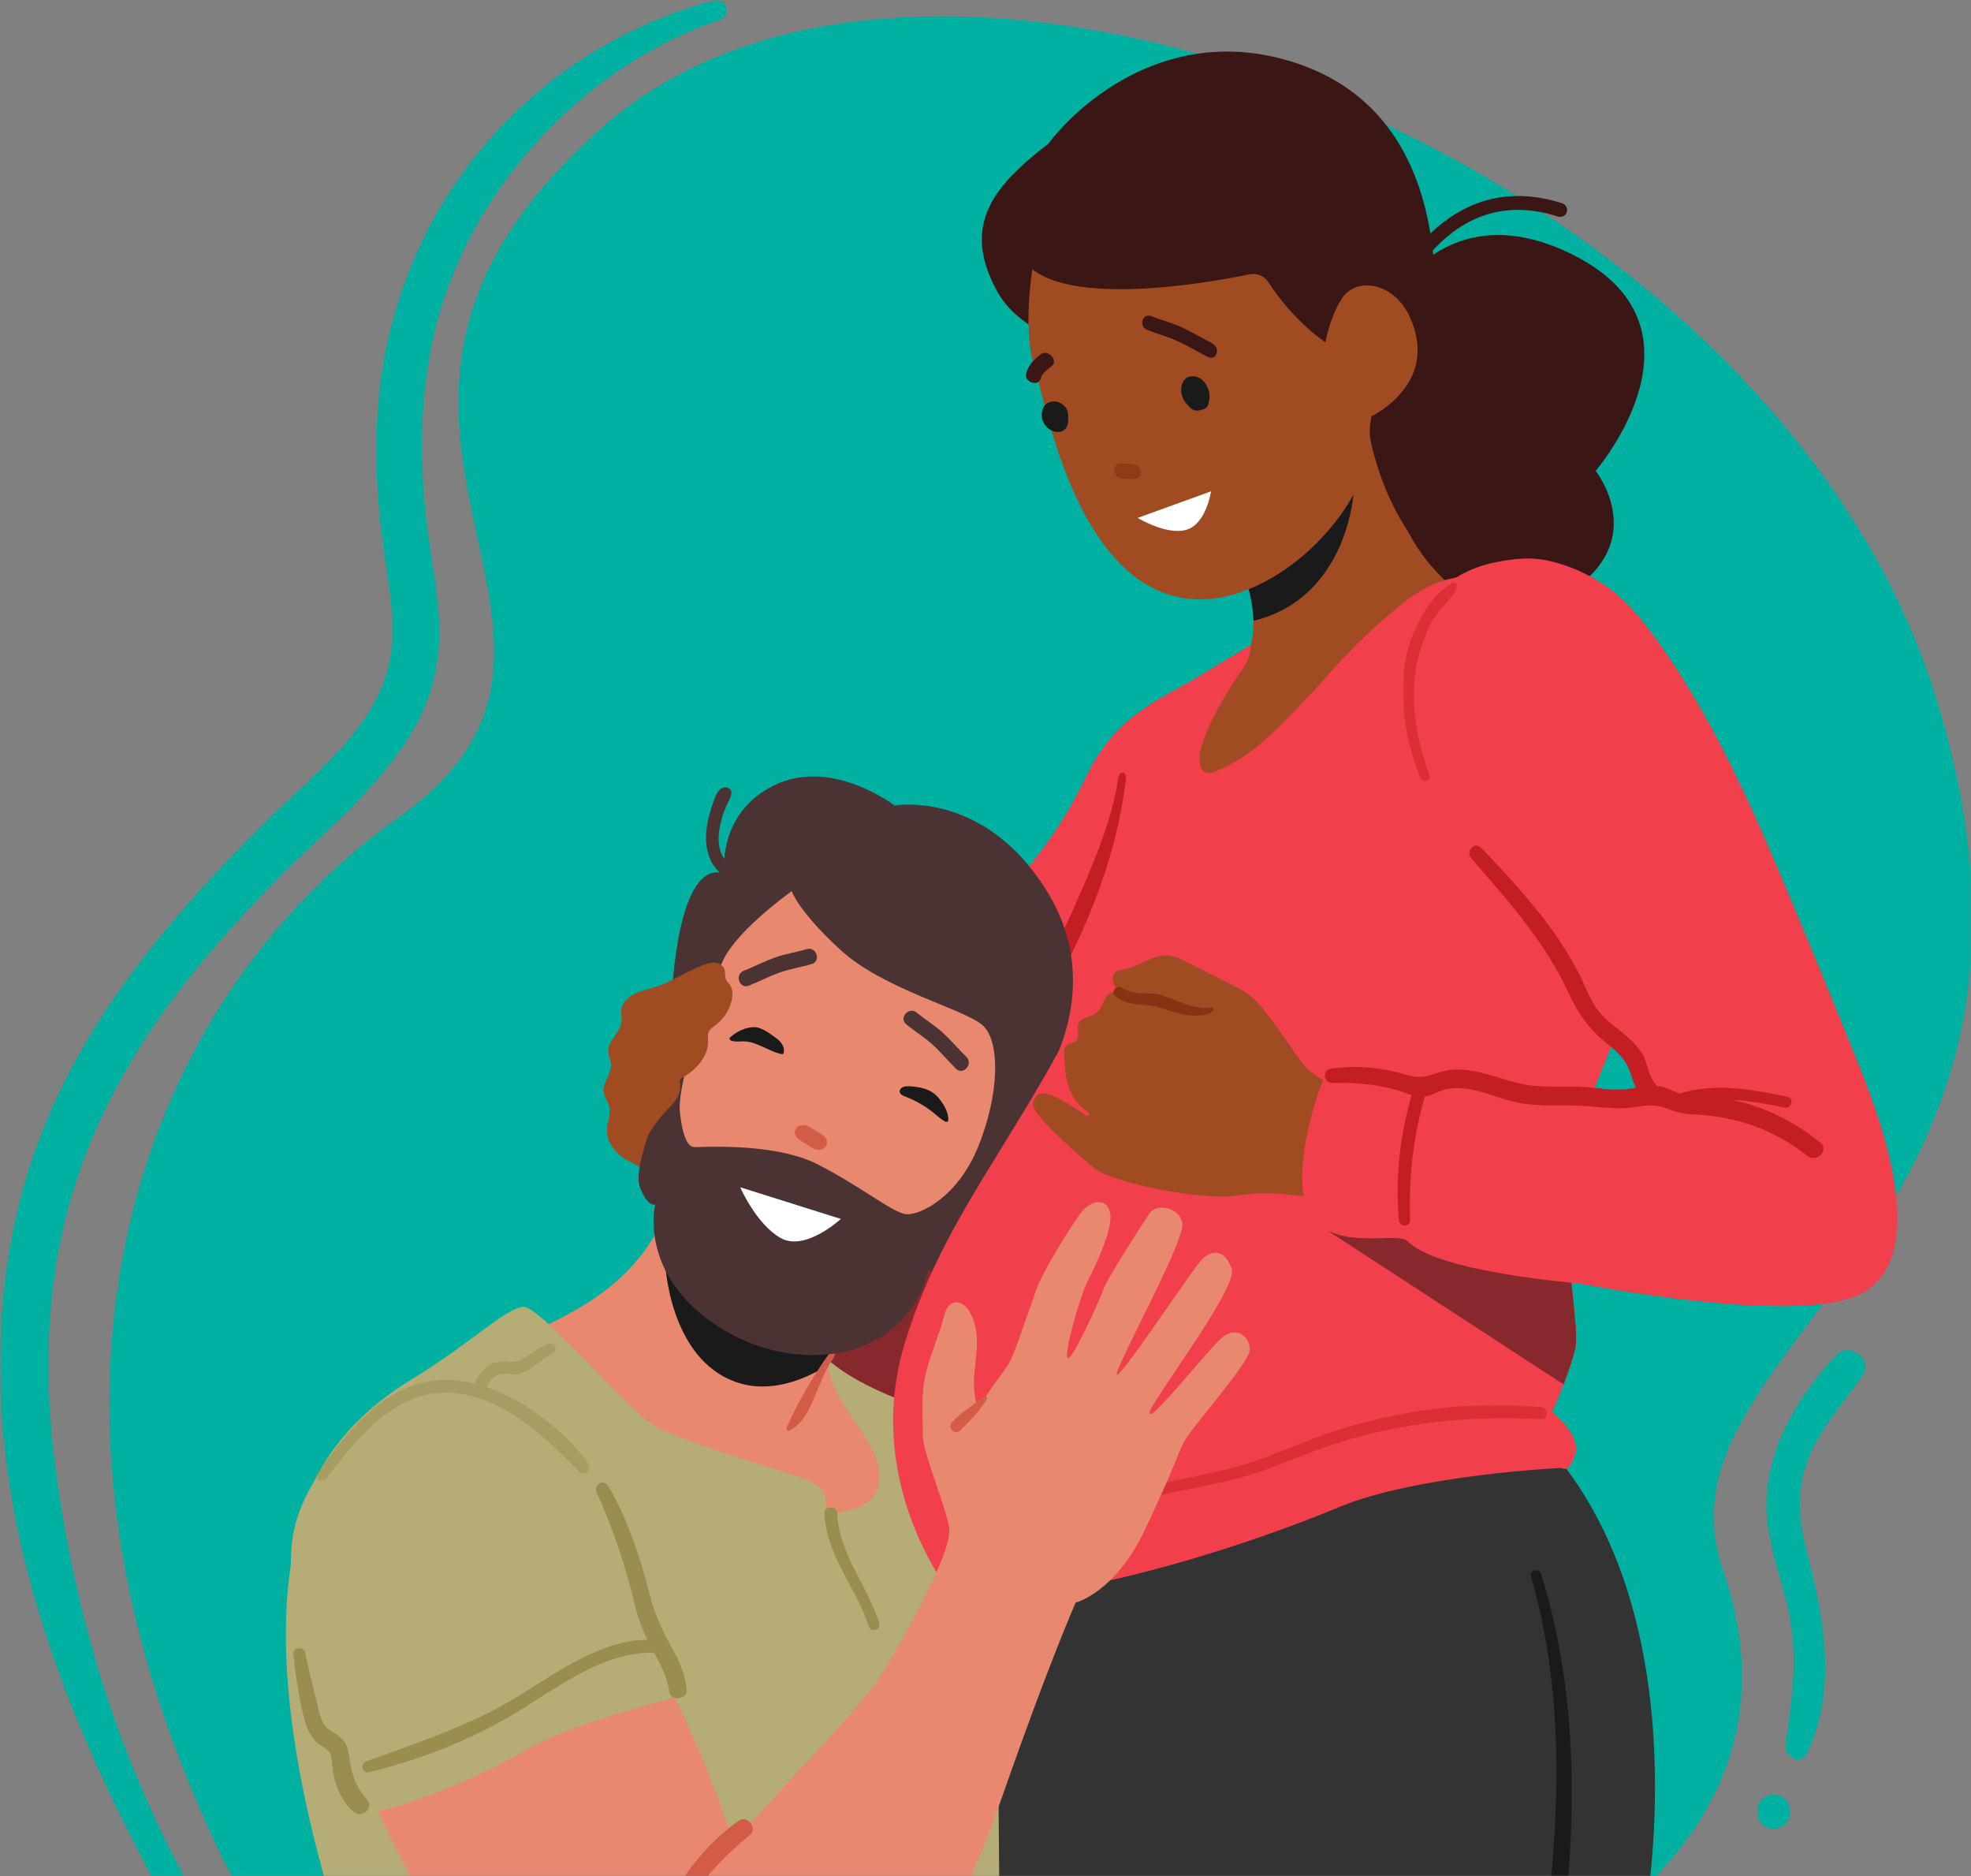 <svg width="684" height="651" viewBox="0 0 684 651" fill="none" xmlns="http://www.w3.org/2000/svg">
<rect x="0" y="0" width="684" height="651" fill="#808080" stroke="none"/>
<mask id="mask0_2_176" style="mask-type:alpha" maskUnits="userSpaceOnUse" x="0" y="0" width="684" height="651">
<rect width="684" height="651" fill="#D9D9D9"/>
</mask>
<g mask="url(#mask0_2_176)">
<mask id="mask1_2_176" style="mask-type:luminance" maskUnits="userSpaceOnUse" x="0" y="0" width="685" height="757">
<path d="M684.48 0H6.10352e-05V756.88H684.48V0Z" fill="white"/>
</mask>
<g mask="url(#mask1_2_176)">
<mask id="mask2_2_176" style="mask-type:luminance" maskUnits="userSpaceOnUse" x="0" y="0" width="685" height="757">
<path d="M684.48 0H6.10352e-05V756.88H684.48V0Z" fill="white"/>
</mask>
<g mask="url(#mask2_2_176)">
<path d="M409.77 730.49C409.77 730.49 152.09 802.32 75.7 641.56C-0.69 480.8 48.34 347.4 138.41 283.55C228.48 219.7 92.8 146.73 209.1 44.12C325.4 -58.5 615 56.66 672.01 242.51C729.02 428.36 570.54 465.98 597.9 544.65C625.26 623.32 569.4 689.45 409.77 730.5" fill="#00B0A1"/>
<path d="M269.53 382.74L262.69 457.99L320.84 520.7L391.27 473.04L396.09 413.52L269.53 382.74Z" fill="#86282C"/>
<path d="M317.42 487.63C288.92 477.37 284.36 468.25 284.36 468.25L195.43 476.23C195.43 476.23 113.34 476.23 101.61 538.98C89.89 601.73 124.74 688.3 127.02 696.28C127.49 697.93 127.87 700.97 128.23 704.86C195.31 753.29 292.94 749.92 353.83 741.41C356.9 699.82 361.9 626.85 360.18 614.76C356.76 590.82 345.93 497.89 317.42 487.63Z" fill="#B5AD75"/>
<path d="M539.75 504.74C483.88 437.47 346.37 554.95 346.37 554.95C346.37 554.95 346.1 682.9 348.61 742.12C385.03 737.38 409.77 730.49 409.77 730.49C488.35 710.28 541.76 684 572.5 653.13C577.68 605.34 573.43 545.3 539.74 504.74" fill="#333333"/>
<path d="M352.76 306.35C352.76 305.21 366.44 291.53 376.7 269.86C386.96 248.2 402.92 242.5 414.33 235.66C425.73 228.82 451.96 212.86 451.96 212.86V282.41L386.97 380.46L335.66 375.9L352.76 306.35Z" fill="#F1404C"/>
<path d="M388.11 269.86C385.64 286.18 378.51 301.63 371.91 316.73C366.17 329.85 356.12 343.52 359.17 358.5C359.92 362.17 365.2 360.53 364.68 356.98C363.37 347.93 367.63 339.68 371.45 331.8C374.54 325.43 377.46 318.98 380.01 312.37C385.26 298.78 389.01 284.76 390.71 270.28C391.02 267.6 388.51 267.16 388.11 269.86Z" fill="#C31E21"/>
<path d="M472.97 121.85C472.97 121.85 491.9 62.58 544.58 87.77C597.26 112.97 553.74 163.36 553.74 163.36C553.74 163.36 571.56 185.86 547.23 203.64C522.9 221.42 474.82 202.64 474.82 202.64C474.82 202.64 476.06 155.89 472.98 121.85" fill="#3A1714"/>
<path d="M473.1 117.03C473.08 117.45 473.17 117.87 473.36 118.22C473.73 119.07 474.55 119.49 475.54 118.43C477.5 118.5 478.13 118.39 480.08 114.1C481.31 111.38 483.12 107.52 485.56 103.21C488.46 98.07 492.25 92.29 497.04 87.09L497.33 86.79C497.84 86.25 498.36 85.7 498.9 85.16C510.81 73.28 524.82 70.09 540.56 75.1C541.89 75.53 543.3 74.95 543.73 73.62C544.16 72.29 543.41 70.95 542.1 70.52C522.02 64.13 507.2 70.77 496.55 80.86C490.34 86.76 485.54 93.84 481.95 100.2C479.61 104.34 477.79 108.17 476.41 111.14C476.37 111.22 476.33 111.31 476.28 111.4C476 112.03 475.74 112.63 475.48 113.18C475.07 114.09 474.62 115.08 474.29 115.76C474.27 115.78 474.27 115.79 474.27 115.81C474.14 116.05 474.06 116.25 473.97 116.39C473.45 116.85 473.11 116.28 473.09 117.01" fill="#3A1714"/>
<path d="M302.55 502.77C299.89 497.5 296.21 492.82 293.07 487.82C289.93 482.82 287.28 477.27 287.09 471.37L287.7 466.75C284.89 457.72 277.86 450.09 269.09 446.56C262.4 443.87 254.92 443.51 247.82 444.74C240.72 445.97 233.95 448.73 227.58 452.1C221.78 455.15 216.27 458.71 210.76 462.26C206.21 465.2 201.19 468.86 200.67 474.25C200.26 478.46 202.8 482.35 205.34 485.73C213.5 496.62 222.99 506.68 234.33 514.21C245.67 521.74 258.98 526.65 272.6 526.77C278.7 526.82 284.77 525.93 290.77 524.83C295.43 523.98 300.52 522.72 303.26 518.86C306.53 514.25 305.11 507.81 302.57 502.76" fill="#E8886F"/>
<path d="M231.9 418.08C220.5 452.29 182.87 460.27 184.01 463.69C185.15 467.11 246.72 496.75 246.72 496.75C246.72 496.75 270.66 507.01 274.08 496.75C277.5 486.49 293.46 463.69 294.6 463.69L231.89 418.08H231.9Z" fill="#E8886F"/>
<path d="M213.73 398.76C211.59 396.36 210.11 393.01 211.05 389.94C211.6 388.15 212.9 386.69 214.16 385.31C216.97 382.24 219.85 379.15 223.41 376.99C224.91 376.08 226.57 375.34 228.32 375.29C231.22 375.22 233.9 377.16 235.4 379.65C236.91 382.13 237.42 385.09 237.68 387.98C237.97 391.32 237.94 394.68 237.6 398.01C237.14 402.48 234.99 410.69 228.86 408.7C226.3 407.87 223.94 406.08 221.64 404.72C218.79 403.03 215.93 401.26 213.71 398.77" fill="#A14B22"/>
<path d="M286.83 473.93C289.27 470.29 291.5 467.21 292.96 465.41L230.77 437.47C230.77 437.47 231.91 471.67 255.85 479.66C267.41 483.51 279.03 478.71 286.83 473.94" fill="#1A1A1A"/>
<path d="M288.28 468.94C282.44 476.87 277.58 485.37 273.42 494.29C272.38 496.52 273.14 497.01 275.23 495.62C282.07 491.06 283.37 479.79 288.91 471.68C290.41 469.48 289.8 466.87 288.27 468.95" fill="#D25C48"/>
<path d="M233.17 345.63C233.17 345.63 234.86 297.77 251.36 303.08C251.36 303.08 248.67 282.3 268.62 272.48C288.57 262.66 310.45 279.49 310.45 279.49C310.45 279.49 341.86 273.83 363.64 309.74C385.42 345.65 359.55 379.26 359.55 379.26C359.55 379.26 365.36 382.05 355.99 398.45C346.62 414.85 333.57 424.44 333.57 424.44L232.67 363.88L233.16 345.62L233.17 345.63Z" fill="#4B3333"/>
<path d="M224.96 347.09C233.78 336.35 240.02 345.85 243.29 353.76C238.45 365.3 234.1 377.04 229.73 388.77C225.22 384.43 208.97 366.56 224.96 347.08" fill="#E8886F"/>
<path d="M249.56 324.95C249.56 324.95 235.04 366.79 232.19 374.63C230.59 379.02 219.2 404.73 222.06 411.91C224.91 419.09 227.38 417.94 227.38 417.94C227.38 417.94 221.46 441.74 248.39 459.71C275.31 477.69 313.8 473.23 322.18 440.78C322.18 440.78 327.17 443.96 332.81 430.31C338.45 416.66 351.99 381.29 351.99 381.29L358.45 344.72L335.36 319.94L272.58 299.18L249.56 324.95Z" fill="#4B3333"/>
<path d="M274.75 309.18C274.75 309.18 256.33 322.29 251.18 332.71C246.03 343.13 234.8 375.92 235.95 385.9C237.1 395.88 239.08 397.96 241.11 398.01C243.14 398.06 268.36 396.3 283.38 403.81C298.4 411.32 309.92 420.96 314.58 421.29C319.24 421.62 332.4 415.47 339.57 397.6C346.75 379.72 347.24 361.47 341.09 355.82C334.95 350.17 306.71 343.33 291.85 329.74C276.99 316.15 274.74 309.18 274.74 309.18" fill="#E8886F"/>
<path d="M318.15 351.35C321.1 353.79 324.41 355.75 327.23 358.35C330.09 360.99 332.62 363.98 335.38 366.72C337.87 369.2 334.23 373.26 331.72 370.76C328.96 368.02 326.45 365.01 323.58 362.39C320.75 359.8 317.45 357.83 314.5 355.39C311.78 353.14 315.44 349.1 318.16 351.35" fill="#4B3333"/>
<path d="M279.9 329.32C276.23 330.43 272.43 330.95 268.82 332.26C265.16 333.59 261.68 335.37 258.07 336.83C254.82 338.15 256.6 343.31 259.88 341.98C263.48 340.52 266.97 338.72 270.63 337.41C274.24 336.12 278.04 335.58 281.71 334.47C285.09 333.45 283.28 328.3 279.9 329.32Z" fill="#4B3333"/>
<path d="M326.95 382.57C326.2 381.43 325.34 380.43 324.55 379.74C321.92 377.46 317.85 376.85 314.5 376.9C313.32 376.92 311.95 377.83 312.25 378.97C312.46 379.77 313.35 380.15 314.13 380.45C317.86 381.87 321.35 383.91 324.42 386.46C325.51 387.37 326.56 388.34 327.8 389.03C328.12 389.2 328.53 389.35 328.82 389.14C329.05 388.97 329.09 388.66 329.1 388.38C329.15 386.64 328.19 384.43 326.96 382.57" fill="#1A1A1A"/>
<path d="M268 364.69C269.03 365.12 270.08 365.49 271.17 365.71C271.34 365.75 271.53 365.78 271.69 365.7C271.88 365.6 271.95 365.38 272 365.18C272.39 363.33 271.13 361.49 269.6 360.37C267.47 358.82 264.35 356.33 261.68 356.37C258.73 356.41 255.7 357.87 253.52 359.8C253.36 359.94 253.19 360.11 253.16 360.33C253.12 360.7 253.5 360.97 253.85 361.09C255.21 361.58 256.7 361.29 258.15 361.31C261.65 361.38 264.75 363.34 268.01 364.69" fill="#1A1A1A"/>
<path d="M276.25 391.45C277.15 390.21 279.25 389.94 280.8 390.9C282.32 391.85 283.85 392.8 285.37 393.74C286.91 394.7 287.48 396.55 286.57 397.8C285.67 399.04 283.57 399.31 282.02 398.35C280.5 397.4 278.97 396.46 277.45 395.51C275.91 394.55 275.34 392.7 276.25 391.45Z" fill="#D25C48"/>
<path d="M256.87 411.93L291.8 422.92C291.8 422.92 279.45 434.35 270.95 429.56C262.45 424.77 256.87 411.94 256.87 411.94" fill="white"/>
<path d="M254.21 300.69C253.29 300.11 252.46 299.39 251.77 298.54C248.97 295.12 249.04 290.36 249.92 286.25C250.42 283.9 251.21 281.61 252.14 279.4C252.84 277.74 255.42 274.14 252.36 273.27C249.05 272.32 247.72 277.86 246.96 280.06C244.07 288.38 243.43 299.23 252.05 304.39C254.42 305.81 256.51 302.17 254.2 300.7" fill="#4B3333"/>
<path d="M230.84 385.82C232.12 384.45 233.5 383.14 234.54 381.58C235.58 380.02 236.28 378.13 236.01 376.27C235.94 375.81 235.82 375.34 235.95 374.9C236.14 374.27 236.77 373.9 237.34 373.58C242.01 370.89 246 366.1 245.74 360.71C245.7 359.93 245.58 359.14 245.8 358.39C246.18 357.12 247.42 356.35 248.47 355.54C251.15 353.49 253.1 350.5 253.89 347.21C254.37 345.25 254.38 342.99 253.12 341.42C252.77 340.98 252.33 340.61 252.06 340.12C251.42 338.97 251.83 337.49 251.38 336.25C250.89 334.9 249.42 334.1 247.99 334C246.56 333.9 245.15 334.37 243.82 334.9C238.11 337.18 232.93 340.71 227.08 342.57C224.67 343.33 222.15 343.82 219.92 345C217.69 346.18 215.72 348.28 215.57 350.8C215.5 351.93 215.8 353.06 215.73 354.2C215.48 358.18 210.83 361.02 211.09 365C211.18 366.41 211.9 367.71 212.02 369.12C212.32 372.63 208.89 375.77 209.54 379.23C209.83 380.78 210.91 382.07 211.35 383.58C212.17 386.42 210.61 389.39 210.61 392.35C210.61 395.04 211.94 397.61 213.83 399.53C215.28 401.39 218.34 403.13 220.56 403.77C222.11 401.03 222.7 397.83 224.22 395.02C226.02 391.7 228.25 388.61 230.82 385.84" fill="#A14B22"/>
<path d="M332.24 556.04C332.24 556.04 298.52 516.7 314 465.97C329.47 415.23 360.75 388.44 386.97 323.45C409.89 266.66 440.56 234.52 453.1 223.12C465.64 211.72 504.89 198.25 512.06 199.86C519.23 201.46 573.96 331.44 573.96 331.44C573.96 331.44 553.44 371.35 546.6 398.71C539.76 426.07 548.88 459.14 546.6 468.26C544.32 477.38 538.62 489.92 538.62 489.92C538.62 489.92 548.88 497.9 546.6 504.74C544.32 511.58 542.04 509.3 542.04 509.3C542.04 509.3 491.87 511.58 464.51 522.98C437.15 534.38 381.28 553.76 332.25 556.04" fill="#F1404C"/>
<path d="M542.6 480.32C544.08 476.48 545.63 472.07 546.59 468.25C548.2 461.81 544.14 443.45 544.01 423.58L461.08 427.21L542.6 480.32Z" fill="#86282C"/>
<g opacity="0.5">
<mask id="mask3_2_176" style="mask-type:luminance" maskUnits="userSpaceOnUse" x="391" y="487" width="146" height="35">
<path d="M536.85 487.44H391.15V521.25H536.85V487.44Z" fill="white"/>
</mask>
<g mask="url(#mask3_2_176)">
<path d="M534.81 488.15C510.96 485.89 486.22 489.14 463.46 496.44C452.14 500.07 441.41 505.37 429.98 508.66C417.58 512.22 404.7 513.67 392.41 517.7C390.22 518.42 391.14 521.86 393.37 521.17C405.03 517.56 417.18 516.16 428.98 513.11C440.52 510.13 451.29 504.91 462.58 501.17C486.07 493.4 510.22 491.13 534.82 492.41C537.59 492.55 537.51 488.41 534.82 488.15" fill="#C31E21"/>
</g>
</g>
<path d="M311.72 599.37C311.72 599.37 304.88 567.45 299.18 557.18C293.48 546.92 286.64 525.26 286.64 521.83C286.64 516.13 284.36 516.13 280.94 513.85C278.26 512.06 234.19 500.17 225.07 493.33C215.95 486.49 187.44 453.42 181.74 453.42C176.04 453.42 163.5 465.96 142.97 478.5C122.45 491.04 107.63 508.14 101.92 534.37C96.22 560.59 168.05 652.95 168.05 652.95L267.24 681.45L311.71 599.36L311.72 599.37Z" fill="#B5AD75"/>
<path d="M305.13 563.28C301.26 550.19 291.01 539.18 290.6 525.13C290.52 522.26 286.01 522.25 286.13 525.13C286.71 539.88 297.21 550.72 301.51 564.28C302.24 566.58 305.82 565.61 305.13 563.28Z" fill="#998E4F"/>
<path d="M129.29 624.45C129.29 624.45 186.3 752.15 238.75 756.71C291.2 761.27 332.24 667.78 348.21 622.17C364.17 576.56 373.29 556.04 373.29 556.04C373.29 556.04 386.97 552.62 397.23 530.96C407.49 509.3 408.63 504.74 410.91 500.18C413.19 495.62 433.71 472.82 433.71 468.25C433.71 463.68 429.15 460.27 424.59 463.69C420.03 467.11 400.08 492.76 398.94 490.48C397.8 488.2 429.72 447.15 427.44 440.31C425.16 433.47 420.6 433.47 417.18 436.89C413.76 440.31 387.54 480.22 387.54 476.8C387.54 473.38 411.48 430.05 410.34 424.35C409.2 418.65 401.22 417.51 398.94 420.93C396.66 424.35 384.12 443.73 382.98 447.15C381.84 450.57 371.58 473.37 370.44 471.09C369.3 468.81 375 449.43 377.28 444.87C379.56 440.31 386.4 426.63 385.26 420.93C384.12 415.23 378.42 416.37 375 420.93C371.58 425.49 362.46 440.31 360.18 446.01C357.9 451.71 352.2 469.95 349.92 473.37C348.33 475.76 346.61 478.06 344.91 480.37C343.63 482.1 342.61 484.02 341.19 485.65C340.75 486.16 339.93 487.34 339.17 486.93C338.43 486.53 338.36 484.52 338.25 483.82C337.44 478.4 338.71 472.96 338.99 467.56C339.13 464.88 339.03 462.16 338.29 459.56C337.62 457.22 336.52 454.41 334.56 452.86C333.43 451.97 331.84 451.53 330.52 452.12C328.35 453.09 327.77 456 327.22 458.03C326.48 460.79 325.51 463.47 324.54 466.15C322.57 471.6 320.68 477.07 320.28 482.88C319.93 488.01 320.27 493.28 320.27 498.43C320.27 504.13 328.25 522.37 329.39 530.35C330.53 538.33 313.43 569.12 305.45 581.66C297.47 594.2 262.69 628.98 254.71 639.24C254.71 639.24 240.46 597.62 230.2 582.8C219.94 567.98 202.84 570.26 202.84 570.26L126.45 613.59L129.3 624.42L129.29 624.45Z" fill="#E8886F"/>
<path d="M256.41 631.67C239.78 643.56 228.92 661.75 224.28 681.43C223.6 684.3 227.93 685.52 228.71 682.65C233.83 663.87 245.31 648.75 260.25 636.65C263.02 634.41 259.34 629.58 256.41 631.68" fill="#D25C48"/>
<path d="M340.22 485.35C336.96 488.3 333.25 490.18 330.38 493.51C328.73 495.43 331.34 498.13 333.19 496.32C336.43 493.15 339.79 489.76 342.16 485.88C343.28 484.05 341.73 483.99 340.22 485.35Z" fill="#D25C48"/>
<path d="M235.9 588.54C235.9 588.54 198.27 597.66 181.17 607.92C164.07 618.18 128.72 631.86 124.16 628.44C119.6 625.02 119.6 609.06 116.18 606.78C112.76 604.5 108.2 604.5 107.06 598.8C105.92 593.1 99.08 556.61 101.36 534.95C103.64 513.29 127.58 483.64 157.23 482.5C186.87 481.36 203.98 508.72 210.82 523.55C217.66 538.37 223.36 564.6 226.78 570.3C230.2 576 235.9 585.12 235.9 588.54Z" fill="#B5AD75"/>
<path d="M127.17 624.04C123.15 619.86 121.98 614.8 121.15 609.23C120.6 605.53 119.8 603.73 116.69 601.72C113.86 599.9 112.73 599.56 111.46 596.26C110.61 594.06 110.19 591.65 109.64 589.37C108.35 584.04 106.97 578.7 105.86 573.33C105.39 571.08 101.53 571.54 101.79 573.88C102.48 579.94 103.19 585.89 104.53 591.85C105.48 596.1 106.4 600.87 109.5 604.16C110.88 605.63 112.99 606.23 114.14 607.75C115.46 609.51 115.17 613.06 115.61 615.25C116.64 620.31 118.72 625.11 122.63 628.58C125.71 631.32 130.08 627.04 127.18 624.03" fill="#998E4F"/>
<path d="M233.27 571.95C229.91 565.92 227.21 560.21 225.52 553.47C222.22 540.3 217.93 527.34 211.08 515.55C209.55 512.91 205.85 515.22 207.07 517.9C212.73 530.37 216.92 542.75 220.11 556.05C221.19 560.58 222.66 564.82 224.67 568.95C208.4 568.87 192.45 580.91 179.22 588.9C162.64 598.91 145.2 604.55 127.14 611.11C124.8 611.96 125.7 615.51 128.18 614.89C144.85 610.72 161.46 604.47 176.34 595.87C191.37 587.18 208.26 573.1 226.47 573.45C226.67 573.45 226.85 573.43 227.03 573.4C229.4 577.76 231.59 582.01 232.3 587.08C232.77 590.45 238.6 589.69 238.28 586.27C237.8 581.01 235.84 576.54 233.28 571.95" fill="#998E4F"/>
<g opacity="0.5">
<mask id="mask4_2_176" style="mask-type:luminance" maskUnits="userSpaceOnUse" x="109" y="466" width="96" height="48">
<path d="M204.76 466.03H109.71V513.79H204.76V466.03Z" fill="white"/>
</mask>
<g mask="url(#mask4_2_176)">
<path d="M204.41 508.11C196.61 497.12 182.89 486.06 168.76 481.23C170.19 478.82 171.75 476.79 174.83 476.65C176.92 476.55 178.78 477.26 180.82 476.54C184.8 475.13 188.1 471.35 191.92 469.39C194.02 468.3 192.18 465.23 190.08 466.24C187.14 467.64 184.66 469.55 181.9 471.21C178.19 473.45 177.18 472.13 173.8 472.35C169.28 472.65 166.56 476.33 164.6 480.01C161.57 479.25 158.54 478.8 155.58 478.73C134.96 478.25 120.82 496.02 110.06 511.22C108.69 513.15 111.8 514.85 113.18 513.05C123.8 499.22 137 482.02 156.56 483.28C174.74 484.45 189.12 498.54 201.11 510.68C202.74 512.33 205.83 510.13 204.41 508.13" fill="#998E4F"/>
</g>
</g>
<path d="M453.64 370.72C451.87 368.98 450.47 366.9 449.06 364.86C446.37 360.95 443.61 357.08 440.79 353.27C438.59 350.29 436.31 347.3 433.34 345.08C431.51 343.71 429.46 342.68 427.42 341.65C422.1 338.97 416.78 336.28 411.47 333.6C409.71 332.71 407.91 331.81 405.95 331.55C400.22 330.78 395.23 335.57 389.51 336.45C388.88 336.55 388.22 336.6 387.64 336.9C386.4 337.54 385.94 339.18 386.24 340.54C386.53 341.91 387.66 343.21 388.5 344.33C386.85 343.18 384.56 344.65 383.54 346.38C382.52 348.12 381.98 350.25 380.38 351.47C378.42 352.96 375.11 352.9 374.22 355.2C373.51 357.01 374.86 359.38 373.63 360.88C372.64 362.08 370.54 361.92 369.69 363.23C369.28 363.86 369.29 364.67 369.32 365.43C369.45 369.01 369.59 372.64 370.55 376.09C371.51 379.55 373.39 382.87 376.35 384.89C377.19 385.46 378.26 386.31 377.87 387.25C377.02 387.28 376.26 386.66 375.56 386.17C360.74 375.91 359.6 379.33 358.46 382.75C357.32 386.17 374.42 400.99 380.12 405.55C385.82 410.11 416.61 416.95 430.29 414.67C443.97 412.39 462.21 416.95 462.21 416.95L468.02 378.34C462.87 376.51 457.53 374.57 453.64 370.73" fill="#A14B22"/>
<path d="M420.03 349.67C414.38 350.37 408.5 346.99 403.29 345.36C398.52 343.88 393.6 345.74 389.28 342.64C387.56 341.41 385.34 344.25 387 345.59C391.98 349.59 397.05 347.85 402.78 349.69C408.29 351.46 412.38 353.1 418.32 352.07C420.58 351.68 422.35 349.37 420.04 349.66" fill="#883214"/>
<path d="M568.25 381.6C562.55 382.74 554.57 378.18 548.87 380.46C543.17 382.74 534.05 381.6 526.07 379.32C518.09 377.04 500.99 373.62 495.29 378.18C495.29 378.18 462.23 371.34 459.95 373.62C457.67 375.9 446.27 411.25 455.39 422.65C464.51 434.05 485.03 427.21 488.45 430.63C491.87 434.05 502.13 440.89 548.88 445.45C548.88 445.45 624.13 460.27 645.79 448.87C667.45 437.47 657.19 399.84 645.79 371.34C634.39 342.84 615.01 296.09 608.16 281.27C607.89 280.69 607.63 280.11 607.36 279.54C602.19 268.33 596.69 257.27 590.59 246.53C586.55 239.42 582.25 232.45 577.55 225.75C573.12 219.43 568.33 212.71 562.57 207.53C555.86 201.49 547.65 197.14 538.9 194.92C534.33 193.76 530.34 193.51 525.69 194.02C521.61 194.47 517.56 195.23 513.66 196.5C501.58 200.43 494.38 209.53 486.16 218.57C474.76 231.11 471.34 243.65 477.04 258.48C482.74 273.3 510.67 298.96 510.67 298.96C510.67 298.96 534.61 328.6 540.31 332.02C546.01 335.44 558.55 362.8 563.11 365.08C563.11 365.08 573.94 380.47 568.24 381.61" fill="#F1404C"/>
<path d="M631.72 396.48C622.75 389.09 612.24 383.92 600.91 381.58C607.05 381.88 613.2 383.04 619.3 384.29C621.74 384.79 622.78 381.05 620.33 380.54C607.9 377.97 595.25 375.59 582.89 379.42C580.17 378.47 578.04 377.04 575.01 376.78C574.9 376.61 574.79 376.45 574.64 376.28C572.02 373.36 571.94 369.18 570.03 365.84C568.31 362.84 565.75 360.49 563.1 358.32C559.9 355.7 556.43 353.35 554.05 349.89C551.32 345.93 549.75 341.18 547.51 336.94C538.99 320.82 526.58 307.25 514.05 294.19C511.8 291.84 508.43 295.31 510.52 297.72C522.88 312.02 535.79 326.29 543.87 343.58C547.65 351.67 551 356.74 557.97 362.32C561.39 365.06 564.22 367.66 565.68 371.92C566.35 373.87 566.87 375.72 567.75 377.4C567.05 377.52 566.35 377.64 565.65 377.75C561.15 378.44 556.97 377.83 552.49 377.35C544.01 376.43 535.48 377.87 527.11 375.88C519.6 374.1 512.43 370.71 504.54 371.1C501.67 371.24 499.26 372.12 496.55 372.95C491.3 374.56 489.1 373.03 484.03 371.84C476.66 370.12 469.03 369.69 461.55 370.85C458.76 371.28 459.46 375.79 462.21 375.73C470.55 375.56 478.54 376.15 486.52 378.76C487.65 379.13 488.77 379.58 489.9 379.94C485.84 393.97 484.12 408.75 485.48 423.32C485.71 425.75 489.43 425.85 489.35 423.32C488.88 408.84 490.31 394.82 494.34 380.88C494.38 380.74 494.4 380.61 494.41 380.48C496.99 380.12 499.16 378.5 501.69 377.95C509.72 376.21 517.74 380.39 525.35 382.26C532.57 384.03 539.75 383.4 547.1 383.59C554.03 383.77 560.48 385.25 567.41 384.1C572.1 383.33 574.82 383.13 579.35 384.93C582.17 386.05 584.58 386.52 587.61 386.65C602.24 387.29 615.63 391.82 627.15 401.03C630.36 403.59 634.96 399.12 631.72 396.46" fill="#C31E21"/>
<g opacity="0.5">
<mask id="mask5_2_176" style="mask-type:luminance" maskUnits="userSpaceOnUse" x="486" y="202" width="20" height="70">
<path d="M505.75 202.07H486.8V271.04H505.75V202.07Z" fill="white"/>
</mask>
<g mask="url(#mask5_2_176)">
<path d="M505.72 202.84C505.68 202.65 505.61 202.47 505.47 202.33C504.98 201.82 504.12 202.15 503.52 202.54C497.2 206.55 493.13 213.32 490.34 220.11C487.55 226.89 486.62 234.32 486.82 241.61C487.09 251.3 489.29 260.99 492.95 269.95C493.73 271.87 496.88 271.08 496.13 269.07C490.86 255.05 488.29 238.06 493.52 223.65C494.59 220.71 495.73 217.52 497.41 214.86C499.28 211.91 501.72 209.39 503.95 206.71C504.76 205.74 505.57 204.68 505.73 203.43C505.76 203.24 505.76 203.03 505.73 202.84" fill="#C31E21"/>
</g>
</g>
<path d="M408.4 128.05C408.4 128.05 359.14 124.61 346.19 101.33C333.18 77.94 345.12 64.27 363.88 49.8C373.05 37.54 402.69 9.47 444.57 20.34C493.62 33.07 507.64 82.94 492.05 153.63C486.78 177.54 408.4 128.05 408.4 128.05Z" fill="#3A1714"/>
<path d="M498.03 197.88C496.9 196.66 495.82 195.38 494.8 194.06C492.71 191.36 490.86 188.49 489.19 185.52C488.9 185.01 488.63 184.49 488.35 183.97C477.02 166.68 472.65 144.89 472.18 124.53C468.27 128.42 464.5 132.46 460.79 136.55C452.81 145.35 445.1 154.49 438.39 164.31C435.23 168.92 432.25 173.72 429.95 178.82C428.77 181.43 427.55 184.42 427.06 187.42C432.22 199.18 437.18 212.17 434.02 224.18C433.89 226.74 433.2 229.24 431.58 231.59C426.21 239.37 421.14 247.46 417.86 256.32C416.83 259.12 415.97 262.11 416.4 265.07C416.74 267.41 418.05 268.24 419.73 268.14C420.43 268.1 421.2 267.9 421.98 267.58C434.1 262.67 442.84 253.45 451.66 244.18C454.23 241.48 456.8 238.77 459.27 235.98C465.41 229.02 471.79 222.23 478.77 216.1C485.52 210.17 492.54 203.95 501.3 201.32C501.35 201.31 498.33 198.21 498.02 197.88" fill="#A14B22"/>
<path d="M466.64 144.26C456.49 155.34 437.32 171.11 427.81 184.34C427.5 185.36 427.24 186.39 427.07 187.42C430.99 196.36 434.79 206.01 435 215.4C469.35 207.25 475.31 164.28 466.64 144.26Z" fill="#1A1A1A"/>
<path d="M359.09 127.57C362.41 137.15 373.77 209.67 418.15 207.92C440.24 207.05 466.67 185.56 474.74 160.03C477.43 151.52 474.13 154.48 475.9 144.44C475.9 144.44 500.16 133.07 489.05 109.56C483.61 98.04 470.6 95.8 465.56 103.72C461.4 110.26 459.99 118.76 459.99 118.76C459.99 118.76 449.17 111.83 440.15 97.9C438.73 95.71 436.11 94.64 433.57 95.17C412.82 99.49 373.01 105 358.25 93.46C358.25 93.46 354.72 114.96 359.09 127.57Z" fill="#A14B22"/>
<path d="M410.7 132.23C411.35 131.22 412.25 130.61 413.42 130.62C413.55 130.6 413.68 130.59 413.81 130.58C413.86 130.58 413.9 130.55 413.95 130.55C414 130.55 414.04 130.57 414.09 130.57C418.12 130.54 420.59 136.03 419.48 139.37C419.43 140.15 419.22 140.87 418.68 141.38C418.15 141.88 417.42 142.15 416.65 142.2C416.59 142.24 416.54 142.28 416.47 142.31C414.72 142.88 413.18 141.93 412.07 140.37C409.83 138.28 409.18 134.6 410.71 132.24" fill="#1A1A1A"/>
<path d="M361.95 141.68C363.01 139.24 366.05 138.52 368.55 140.17C368.77 140.32 368.98 140.49 369.17 140.67C369.84 141.24 370.32 142.02 370.51 142.9C370.54 143 370.55 143.1 370.57 143.21C370.57 143.24 370.59 143.27 370.59 143.3C370.74 144.85 370.87 146.43 370.3 147.82C369.21 150.49 365.72 150.45 363.48 148.4C361.53 146.62 361.04 143.76 361.95 141.68Z" fill="#1A1A1A"/>
<path d="M386.63 163.3C386.49 161.89 387.55 160.71 388.95 160.79C390.33 160.87 391.7 160.94 393.08 161.02C394.47 161.1 395.78 162.34 395.92 163.77C396.06 165.18 395 166.36 393.6 166.28C392.22 166.2 390.85 166.13 389.47 166.05C388.08 165.97 386.77 164.73 386.63 163.3Z" fill="#913B16"/>
<path d="M399.67 109.73C403.18 111.15 406.79 112.03 410.25 113.63C413.76 115.26 417.13 117.31 420.59 119.07C423.72 120.66 422.25 125.43 419.1 123.83C415.64 122.07 412.27 120.01 408.76 118.39C405.3 116.8 401.68 115.91 398.18 114.49C394.95 113.18 396.44 108.42 399.68 109.73" fill="#3A1714"/>
<path d="M356.14 129.44C357 126.43 358.91 124.72 361.21 122.9C363.63 120.98 367.45 125.08 365 127.01C363.48 128.22 361.78 129.27 361.21 131.29C360.33 134.38 355.26 132.55 356.14 129.44Z" fill="#3A1714"/>
<path d="M394.81 179.69L420.26 170.48C420.26 170.48 418.66 181.68 411.81 183.78C404.96 185.88 394.81 179.69 394.81 179.69Z" fill="white"/>
<path d="M531.32 547.01C544.08 591.34 540.94 636.99 534.69 682.07C537.01 680.67 539.27 679.25 541.48 677.83C547.19 633.68 548.12 588.84 534.78 546.06C534.1 543.87 530.69 544.79 531.33 547.01" fill="#1A1A1A"/>
<path d="M646.43 477.24C650.23 471.77 641.73 465.31 637.24 470.15C621.96 486.62 609.95 507.76 613.68 530.8C615.65 542.95 620.54 554.39 621.95 566.67C623.46 579.83 621.43 592.22 619.64 605.2C619.07 609.31 624.93 612.97 627.11 608.35C637.4 586.64 633.25 562.11 627.4 539.9C624.36 528.38 622.97 517.45 627.52 506.11C631.9 495.23 639.83 486.72 646.42 477.24" fill="#00B0A1"/>
<path d="M615.52 622.71C607.92 622.71 607.91 634.52 615.52 634.52C623.13 634.52 623.13 622.71 615.52 622.71Z" fill="#00B0A1"/>
<path d="M247.84 0.14C205.96 11.29 170.61 38.81 149.88 77.04C138.37 98.27 132.12 121.69 130.85 145.78C130.08 160.35 131.03 174.93 132.95 189.38C134.74 202.81 138.05 217.07 134.96 230.56C129.7 253.45 108.34 269.11 92.49 284.78C74.68 302.39 57.73 320.92 43.09 341.27C28.4 361.69 16.44 384.18 9.18 408.32C1.42 434.11 -1.12 461.53 0.43 488.37C3.99 549.67 28.31 607.21 57.7 660.32C62.73 669.4 69.2 660.96 64.29 651.83C39.72 606.18 25.31 557.9 18.85 505.98C15.67 480.38 15.94 454.1 21.33 428.81C26.54 404.38 36.57 381.72 50.14 360.81C62.99 341.02 78.54 323.19 94.97 306.32C111.1 289.75 130.44 274.68 142.58 254.71C149.02 244.11 152.38 232.25 152.45 219.84C152.53 206.32 149.28 193 147.84 179.61C145.11 154.26 146.01 128.16 154.05 103.79C168.54 59.85 205.77 21.8 249.7 6.94C253.97 5.5 252.25 -1.04 247.82 0.14" fill="#00B0A1"/>
</g>
</g>
</g>
</svg>
